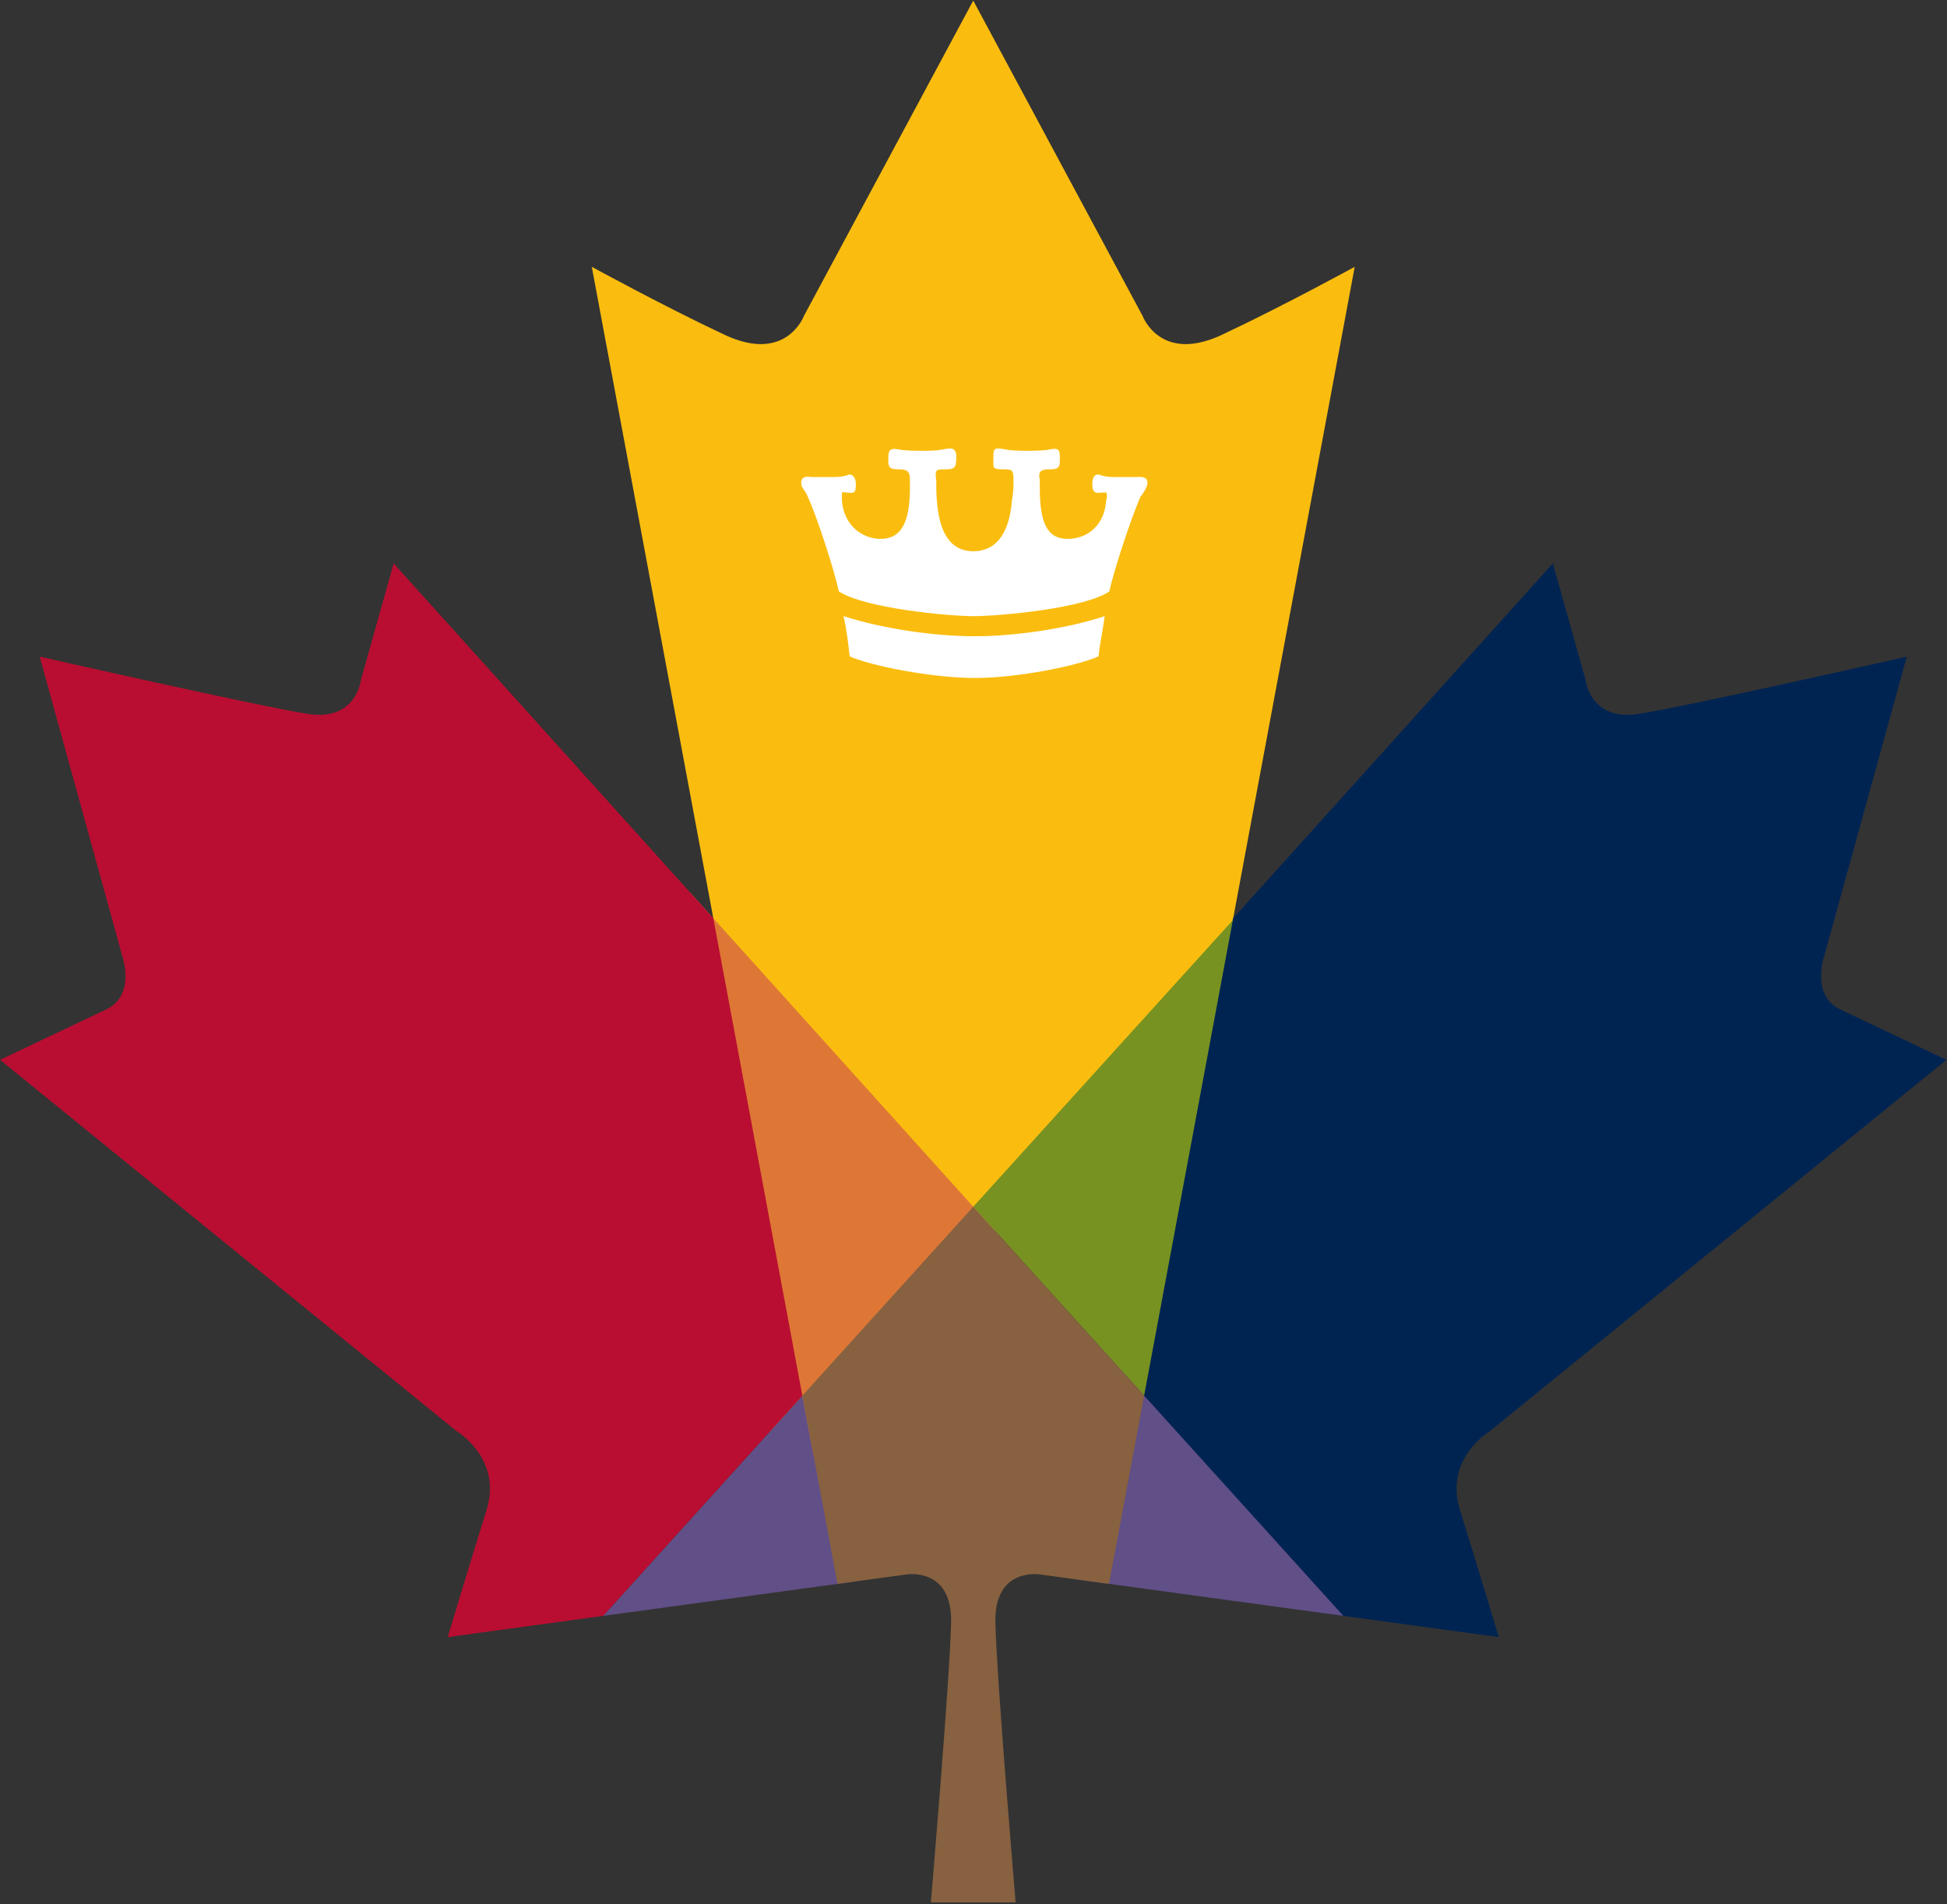 <?xml version="1.0" encoding="UTF-8" standalone="no"?>
<!DOCTYPE svg PUBLIC "-//W3C//DTD SVG 1.1//EN" "http://www.w3.org/Graphics/SVG/1.1/DTD/svg11.dtd">
<svg width="100%" height="100%" viewBox="0 0 2097 2051" version="1.1" xmlns="http://www.w3.org/2000/svg" xmlns:xlink="http://www.w3.org/1999/xlink" xml:space="preserve" xmlns:serif="http://www.serif.com/" style="fill-rule:evenodd;clip-rule:evenodd;stroke-linejoin:round;stroke-miterlimit:2;">
    <rect x="0" y="0" width="2097" height="2051" fill="#333333" stroke="none"/>
    <g transform="matrix(1,0,0,1,0,-6460)">
        <g id="Blueprint">
        </g>
        <g id="leaf" transform="matrix(0.413,0,0,0.346,679.72,4224.17)">
            <rect x="-1645.59" y="6460.47" width="5076.16" height="5923.78" style="fill:none;"/>
            <clipPath id="_clip1">
                <rect x="-1645.59" y="6460.47" width="5076.16" height="5923.78"/>
            </clipPath>
            <g clip-path="url(#_clip1)">
                <g transform="matrix(2.421,0,0,2.89,1544.41,-13413.2)">
                    <g transform="matrix(1,0,0,1,-269.364,8177.1)">
                        <path d="M0,-1299.25L182.481,-959.425C182.481,-959.425 201.517,-908.088 267.85,-939.236C334.184,-970.384 410.9,-1012.49 410.9,-1012.49L273.912,-278.118L-0.001,52.781L-273.912,-278.118L-410.9,-1012.49C-410.9,-1012.49 -334.184,-970.384 -267.85,-939.236C-201.517,-908.088 -182.482,-959.425 -182.482,-959.425L0,-1299.25Z" style="fill:rgb(250,189,15);fill-rule:nonzero;"/>
                    </g>
                    <g transform="matrix(1,0,0,1,-85.29,7866.32)">
                        <path d="M12.249,527.812L111.976,-16.045L-184.077,310.78L12.249,527.812Z" style="fill:rgb(119,146,33);fill-rule:nonzero;"/>
                    </g>
                    <g transform="matrix(1,0,0,1,287.469,7706.24)">
                        <path d="M0,712.365L491.445,312.633L377.236,258.413C345.511,243.416 359.355,202.462 359.355,202.462L448.761,-121.707C448.761,-121.707 212.268,-68.064 159.777,-59.988C107.287,-51.913 102.673,-96.905 102.673,-96.905L67.487,-222.073L-276.829,160.084L-376.686,695.406L-184.871,907.94L9.229,934.438C9.229,934.438 -14.997,853.684 -32.517,797.733C-50.037,741.783 0,712.365 0,712.365" style="fill:rgb(0,36,82);fill-rule:nonzero;"/>
                    </g>
                    <g transform="matrix(1,0,0,1,-123.114,8415.06)">
                        <path d="M-37.046,163.251L252.422,202.77L18.068,-56.3L-37.046,163.251Z" style="fill:rgb(97,79,135);fill-rule:nonzero;"/>
                    </g>
                    <g transform="matrix(1,0,0,1,-415.615,8415.06)">
                        <path d="M20.101,165.565L-252.422,202.77L-8.963,-66.366L20.101,165.565Z" style="fill:rgb(97,79,135);fill-rule:nonzero;"/>
                    </g>
                    <g transform="matrix(1,0,0,1,-453.439,7866.32)">
                        <path d="M11.973,578.456L-0,514.269L-35.844,553.842L-121.27,-28.124L211.782,341.529L11.973,578.456Z" style="fill:rgb(222,119,54);fill-rule:nonzero;"/>
                    </g>
                    <g transform="matrix(1,0,0,1,-826.199,7706.24)">
                        <path d="M0,712.365L-491.445,312.633L-377.236,258.413C-345.511,243.416 -359.354,202.462 -359.354,202.462L-448.761,-121.707C-448.761,-121.707 -212.267,-68.064 -159.777,-59.988C-107.287,-51.913 -102.673,-96.905 -102.673,-96.905L-67.487,-222.073L276.829,160.084L372.759,674.355L158.161,911.586L-9.229,934.438C-9.229,934.438 14.997,853.684 32.517,797.733C50.037,741.783 0,712.365 0,712.365" style="fill:rgb(185,14,49);fill-rule:nonzero;"/>
                    </g>
                    <g transform="matrix(1,0,0,1,-223.588,8177.1)">
                        <path d="M0,750.748C0,750.748 -20.765,506.835 -21.919,447.423C-23.073,388.012 25.957,396.087 25.957,396.087L100.474,406.26L138.297,203.491L-45.777,0L-229.852,203.491L-192.027,406.26L-117.511,396.087C-117.511,396.087 -68.481,388.012 -69.635,447.423C-70.789,506.835 -91.554,750.748 -91.554,750.748L0,750.748Z" style="fill:rgb(135,97,64);fill-rule:nonzero;"/>
                    </g>
                    <g transform="matrix(1,0,0,1,-109.473,7509.3)">
                        <path d="M0,-118.215L16.633,-118.215C34.955,-119.878 26.632,-104.896 19.972,-96.567C9.986,-73.261 -8.323,-18.315 -13.325,4.99C-39.963,23.299 -131.527,31.628 -159.835,31.628C-186.474,31.628 -276.375,23.305 -304.676,4.99C-309.672,-18.315 -327.987,-74.925 -337.974,-96.567C-339.637,-101.563 -342.97,-104.889 -344.633,-108.216C-346.296,-114.876 -344.633,-119.872 -334.647,-118.209L-316.332,-118.209C-304.676,-118.209 -303.013,-118.209 -296.353,-119.872C-291.357,-123.198 -286.367,-118.209 -286.367,-111.549C-286.367,-103.226 -286.367,-99.893 -296.353,-101.556C-299.686,-101.556 -301.356,-103.22 -301.356,-99.893L-301.356,-93.234C-299.686,-66.595 -279.714,-51.613 -259.729,-51.613C-238.081,-51.613 -228.094,-68.265 -228.094,-106.553L-228.094,-114.882C-228.094,-123.205 -229.764,-126.531 -239.75,-126.531C-249.736,-126.531 -251.399,-128.194 -251.399,-136.524C-251.399,-144.853 -251.399,-149.843 -241.407,-148.173C-233.084,-146.51 -223.098,-146.51 -214.769,-146.51C-206.446,-146.51 -199.786,-146.51 -191.463,-148.173C-183.141,-149.837 -178.145,-149.837 -178.145,-139.85C-178.145,-128.194 -179.808,-126.531 -189.8,-126.531C-199.786,-126.531 -201.45,-126.531 -199.786,-114.882C-199.786,-86.581 -198.123,-38.294 -159.835,-38.294C-128.201,-38.294 -119.878,-69.928 -118.215,-93.234C-116.539,-101.556 -116.539,-109.879 -116.539,-114.882C-116.539,-126.531 -118.215,-126.531 -128.201,-126.531C-139.85,-126.531 -138.187,-128.194 -138.187,-139.85C-138.187,-149.837 -136.524,-149.837 -126.538,-148.173C-118.215,-146.51 -109.892,-146.51 -101.563,-146.51C-94.903,-146.51 -83.241,-146.51 -76.588,-148.173C-66.602,-149.837 -66.602,-146.51 -66.602,-136.524C-66.602,-128.201 -68.265,-126.531 -78.251,-126.531C-88.237,-126.531 -89.9,-123.198 -88.237,-114.882L-88.237,-106.553C-88.237,-68.265 -79.915,-51.613 -58.266,-51.613C-36.63,-51.613 -18.322,-66.602 -16.658,-93.234C-14.982,-99.893 -16.658,-101.556 -16.658,-101.556L-21.648,-101.556C-29.971,-99.893 -31.634,-103.22 -31.634,-111.549C-31.634,-118.209 -28.308,-123.198 -21.648,-119.872C-14.989,-118.209 -13.325,-118.209 -1.676,-118.209L0,-118.209L0,-118.215Z" style="fill:white;fill-rule:nonzero;"/>
                    </g>
                    <g transform="matrix(1,0,0,1,-267.645,7540.92)">
                        <path d="M0,66.596C-46.617,66.596 -113.212,53.277 -134.854,43.291C-136.518,28.302 -138.181,13.32 -141.514,0C-99.893,13.32 -44.954,21.649 0,21.649C43.291,21.649 99.9,13.326 139.844,0C138.181,13.32 134.854,28.302 133.198,43.291C111.549,53.277 46.617,66.596 0,66.596" style="fill:white;fill-rule:nonzero;"/>
                    </g>
                </g>
            </g>
        </g>
    </g>
</svg>
